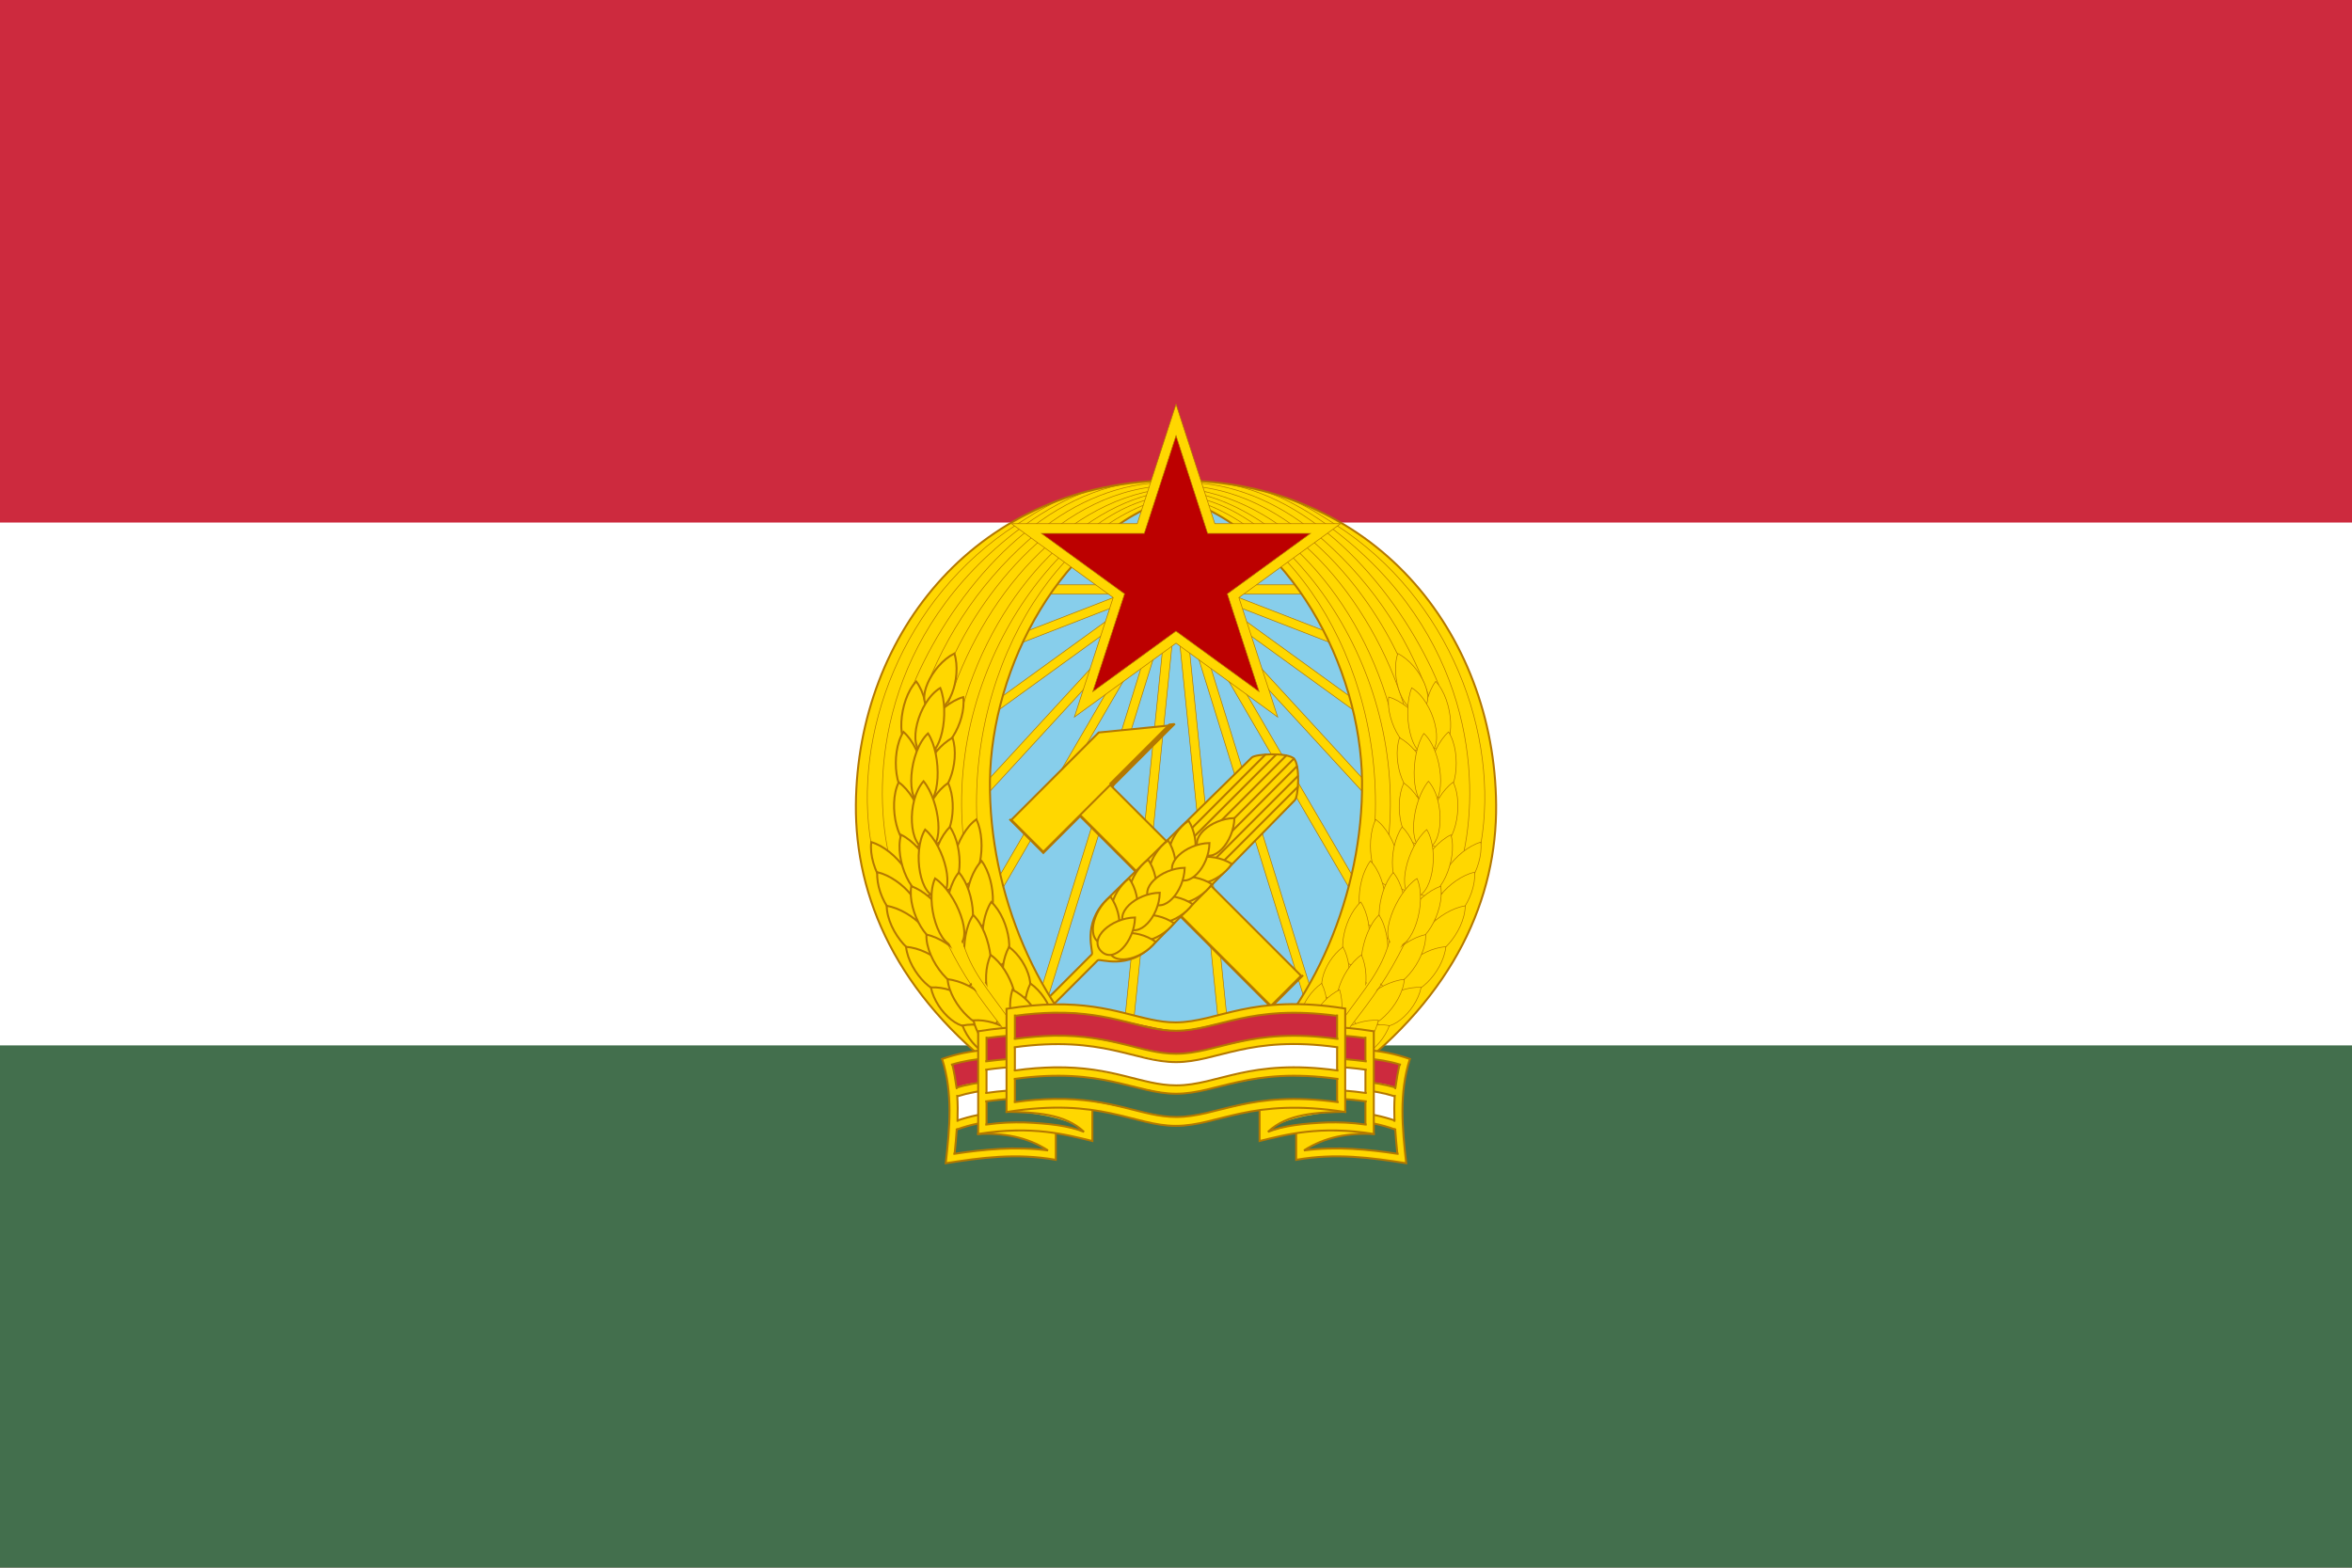 <?xml version="1.0" encoding="utf-8"?>
<!-- Generator: Adobe Illustrator 22.1.0, SVG Export Plug-In . SVG Version: 6.00 Build 0)  -->
<svg version="1.1" id="Layer_1" xmlns="http://www.w3.org/2000/svg" xmlns:xlink="http://www.w3.org/1999/xlink" x="0px" y="0px"
	 viewBox="0 0 900 600" style="enable-background:new 0 0 900 600;" xml:space="preserve">
<rect x="0" y="0" width="900" height="600" fill="#333333" stroke="none"/>
<style type="text/css">
	.st0{fill:#CD2A3E;}
	.st1{fill:#FFFFFF;}
	.st2{fill:#436F4D;}
	.st3{fill:#87CEEB;}
	.st4{fill:#FFD700;stroke:#B47800;stroke-width:0.75;}
	.st5{fill:none;stroke:#B47800;stroke-width:0.75;}
	.st6{fill:#B47800;}
	.st7{fill:none;stroke:#B47800;stroke-width:0.75;stroke-linecap:round;}
	.st8{fill:#FFD700;}
	.st9{fill:#BC0000;stroke:#B47800;stroke-width:0.75;}
</style>
<g transform="matrix(.667 0 0 .667 0 200)">
	<path class="st0" d="M0-300h1350v900H0V-300z"/>
	<path class="st1" d="M0,0h1350v600H0V0z"/>
	<path class="st2" d="M0,300h1350v300H0V300z"/>
</g>
<path class="st3" d="M562.2,300.4c0,61.9-50.2,112.2-112.2,112.2s-112.2-50.2-112.2-112.2S388.1,188.2,450,188.2
	S562.2,238.4,562.2,300.4z"/>
<g transform="matrix(.325 0 0 .325 663.147 450.33)">
	<path class="st4" d="M-930.6-603.9l3.8,9.8l351.7-136.5l-3.8-9.8L-930.6-603.9z"/>
	<path class="st4" d="M-953.3-498.4l6.2,8.6L-641.5-711l-6.2-8.6L-953.3-498.4z"/>
	<path class="st4" d="M-937.4-401.5l7.8,7.2L-674.3-672l-7.8-7.2L-937.4-401.5z"/>
	<path class="st4" d="M-893.7-302.5l9.1,5.3l189.9-326l-9.1-5.3L-893.7-302.5z"/>
	<path class="st4" d="M-834.6-156.3l10.1,3.1l171.4-551.4l-10.1-3.1L-834.6-156.3z"/>
	<path class="st4" d="M-721.4-132.5l10.5,1.1l58.5-574.4l-10.5-1.1L-721.4-132.5z"/>
	<path class="st4" d="M-850.6-696.9v10.6h377.2v-10.6H-850.6z"/>
	<path class="st4" d="M-381-603.9l-3.8,9.8l-351.7-136.5l3.8-9.8L-381-603.9z"/>
	<path class="st4" d="M-358.4-498.4l-6.2,8.6L-670.2-711l6.2-8.6L-358.4-498.4z"/>
	<path class="st4" d="M-374.2-401.5l-7.8,7.2L-637.4-672l7.8-7.2L-374.2-401.5z"/>
	<path class="st4" d="M-417.9-302.5l-9.1,5.3l-189.9-326l9.1-5.3L-417.9-302.5z"/>
	<path class="st4" d="M-477.1-156.3l-10.1,3.1l-171.4-551.4l10.1-3.1L-477.1-156.3L-477.1-156.3z"/>
	<path class="st4" d="M-590.3-132.5l-10.5,1.1l-58.5-574.4l10.5-1.1L-590.3-132.5z"/>
</g>
<g transform="matrix(.707 -.707 .707 .707 -840.002 464.161)">
	<g>
		<path class="st4" d="M994,777.8V882h16.3V777.8L994,777.8z"/>
		<path class="st4" d="M974.1,761.4v17.3h68.4l-21.1-17.3L974.1,761.4z"/>
		<path class="st5" d="M973.8,760.7V779h19.9v103.4h17.3"/>
	</g>
	<path class="st6" d="M1044.4,779.3v0.7h-34v-2h32.4L1044.4,779.3z"/>
</g>
<g>
	<g transform="matrix(.707 .707 -.707 .707 356.694 -625.934)">
		<path class="st4" d="M745.9,550.1c-3.4,0-11.6,9-11.7,11.1l-0.8,77.6c-0.1,13.8,10.8,17.8,10.8,19v24h1.6h1.6v-24
			c0-1.2,10.9-5.2,10.8-19l-0.8-77.6C757.5,559.1,749.3,550.1,745.9,550.1z"/>
		<g>
			<path class="st7" d="M743,551.4v47.7"/>
			<path class="st7" d="M737.1,556.7v42.4"/>
			<path class="st7" d="M740,553.8v45.3"/>
			<path class="st7" d="M745.9,550.1v49"/>
			<path class="st7" d="M748.8,551.4v47.7"/>
			<path class="st7" d="M754.6,556.7v42.4"/>
			<path class="st7" d="M751.7,553.8v45.3"/>
		</g>
		<g>
			<path class="st4" d="M734.2,595.4c-1.7,9.1,4.2,19.1,10,15.4C749.9,607,743.2,597.6,734.2,595.4z"/>
			<path class="st4" d="M734,606.3c-1.5,9.2,4.5,19.1,10.3,15.2C750,617.6,743.1,608.3,734,606.3z"/>
			<path class="st4" d="M733.8,616.9c-1.4,9.2,4.8,19,10.5,15C750,627.9,743,618.7,733.8,616.9z"/>
			<path class="st4" d="M733.7,627.1c-1.2,9.2,5.2,18.9,10.8,14.8C750.1,637.9,742.9,628.8,733.7,627.1z"/>
			<path class="st4" d="M733.6,637.1c-1.1,9.2,5.5,18.8,11,14.6C750.1,647.5,742.8,638.6,733.6,637.1z"/>
			<path class="st4" d="M757.6,595.4c1.7,9.1-4.2,19.1-10,15.4C741.8,607,748.5,597.6,757.6,595.4z"/>
			<path class="st4" d="M757.7,606.3c1.5,9.2-4.5,19.1-10.3,15.2C741.7,617.6,748.6,608.3,757.7,606.3z"/>
			<path class="st4" d="M757.9,616.9c1.4,9.2-4.8,19-10.5,15C741.7,627.9,748.7,618.7,757.9,616.9z"/>
			<path class="st4" d="M758,627.1c1.2,9.2-5.2,18.9-10.8,14.8C741.6,637.9,748.9,628.8,758,627.1z"/>
			<path class="st4" d="M758.1,637.1c1.1,9.2-5.5,18.8-11,14.6C741.6,647.5,749,638.6,758.1,637.1z"/>
			<path class="st4" d="M745.9,582.3c-6.4,6.7-6.9,18.3,0,18.3C752.8,600.7,752.3,589.1,745.9,582.3z"/>
			<path class="st4" d="M745.9,595.8c-6.4,6.7-6.9,18.3,0,18.3C752.8,614.1,752.3,602.5,745.9,595.8z"/>
			<path class="st4" d="M745.9,609.2c-6.4,6.7-6.9,18.3,0,18.3C752.8,627.5,752.3,616,745.9,609.2z"/>
			<path class="st4" d="M745.9,622.7c-6.4,6.7-6.9,18.3,0,18.3C752.8,641,752.3,629.4,745.9,622.7z"/>
			<path class="st4" d="M745.9,636.1c-6.4,6.7-6.9,18.3,0,18.3C752.8,654.4,752.3,642.8,745.9,636.1z"/>
		</g>
	</g>
	<path class="st4" d="M384.5,411.8c-41.4-31.1-57.3-68.4-57-103.8c0.6-66,47.1-124.1,121.8-124.1v6.5c-43,13.2-70,64.8-70.5,108.6
		c-0.4,42.5,18.3,87.4,48.9,112.9H384.5z"/>
	<g transform="matrix(.325 0 0 .325 663.147 450.33)">
		<path class="st5" d="M-924.5-554.5c38.3-124.7,138.9-247.9,265.8-256.6"/>
		<path class="st5" d="M-907.3-552.1c39.9-141.9,147.1-246.7,248.6-256"/>
		<path class="st5" d="M-905.9-395.7c-23.9-221.5,137.5-403,243.7-405.9"/>
		<path class="st5" d="M-658.7-801.3c-136,26.8-250.6,209.1-229.5,409.3"/>
		<path class="st5" d="M-922.4-602.3c33.8-79.3,129.2-211.3,263.8-211.6"/>
		<path class="st5" d="M-953.9-564.9c26.6-76.2,74.2-143.3,135-193.7c45.2-37.5,100.3-58.6,148.6-58.6"/>
		<path class="st5" d="M-965.3-578.9c39.9-96.3,134.7-219,254.4-237.7"/>
		<path class="st5" d="M-994.9-383.3c-17.8-85.7-10.7-255.1,155.9-380.3c15.6-11.7,47.6-33.5,81.2-44.1"/>
		<path class="st5" d="M-1014.7-391.6c-22.1-127.3,34.9-289,171.6-376.5c11.5-7.3,27.1-18,50.4-28.8"/>
	</g>
</g>
<g>
	<g>
		<path class="st4" d="M373.6,313.6c4.4,8.9,1.1,26.7-5.7,25C361.2,337,365.5,319.4,373.6,313.6z"/>
		<path class="st4" d="M375.6,329.5c6,8,5.9,25.3-1.1,24.9C367.5,353.9,368.7,336.7,375.6,329.5z"/>
		<path class="st4" d="M379.3,345.2c7.3,6.7,9.7,23.5,2.8,24.3C375.2,370.4,373.9,353.6,379.3,345.2z"/>
		<path class="st4" d="M386.1,362.4c7.9,6,11.3,18.6,4.5,20.1C383.8,384,381.4,371.2,386.1,362.4z"/>
		<path class="st4" d="M394.3,376.4c8.1,5.8,11.8,18.3,5,20C392.5,398.1,389.9,385.3,394.3,376.4z"/>
	</g>
	<g>
		<path class="st4" d="M368.6,266.8c-9.6,2.8-18.9,15.9-13,19.7C361.4,290.3,369.8,276.6,368.6,266.8z"/>
		<path class="st4" d="M364.5,282.4c-8.8,4.6-15.5,19.6-9,22.2C361.9,307.2,367.6,291.8,364.5,282.4z"/>
		<path class="st4" d="M362.8,299.7c-8.3,5.5-12.9,21.1-6.2,23C363.3,324.7,367,308.8,362.8,299.7z"/>
		<path class="st4" d="M363.5,316.5c-7.2,6.9-9,23.5-2.1,24.2C368.3,341.4,369.1,324.7,363.5,316.5z"/>
		<path class="st4" d="M366.9,333.9c-6.3,7.7-6.3,25.7,0.6,25.6C374.5,359.4,373.5,341.4,366.9,333.9z"/>
		<path class="st4" d="M372.4,350.2c-5.6,8.2-4.2,27.8,2.7,27C382,376.5,379.6,357.1,372.4,350.2z"/>
		<path class="st4" d="M379.1,365.5c-4.3,9-0.3,25.3,6.4,23.5C392.2,387.2,387.2,371.2,379.1,365.5z"/>
		<path class="st4" d="M387.4,378.8c-2.9,9.5,1.7,21.7,8.1,18.9C401.9,395,396.3,383.2,387.4,378.8z"/>
		<path class="st4" d="M333.4,322.3c9.6,2.8,19.7,16.8,13.9,20.7C341.4,346.8,332.1,332.2,333.4,322.3z"/>
		<path class="st4" d="M335.7,333.8c9.7,2.3,20,14.6,14.4,18.7C344.4,356.7,335,343.7,335.7,333.8z"/>
		<path class="st4" d="M339.3,346.7c9.8,1.5,21.9,13.7,16.6,18.3C350.7,369.5,339.4,356.7,339.3,346.7z"/>
		<path class="st4" d="M346.7,362.4c9.9,0.6,22,11.2,17.2,16.2C359.1,383.6,347.8,372.3,346.7,362.4z"/>
		<path class="st4" d="M356.2,377.9c9.9-0.5,21.6,7.8,17.3,13.3C369.2,396.7,358.2,387.6,356.2,377.9z"/>
		<path class="st4" d="M368.3,392.5c9.8-1.9,21.4,4.1,17.9,10.2C382.8,408.8,371.8,401.9,368.3,392.5z"/>
		<path class="st4" d="M350.6,260.8c6,8,5.9,26.2-1.1,25.8C342.6,286.2,343.8,268,350.6,260.8z"/>
		<path class="st4" d="M345.7,280.1c7.5,6.6,10.8,24.1,3.9,25.1C342.7,306.2,340.4,288.5,345.7,280.1z"/>
		<path class="st4" d="M343.9,299.4c8.1,5.8,13.4,23.1,6.6,24.8C343.8,325.8,339.5,308.3,343.9,299.4L343.9,299.4z"/>
		<path class="st4" d="M344.8,319.5c9,4.3,17.4,20.2,11.1,23C349.5,345.4,342,329.1,344.8,319.5z"/>
		<path class="st4" d="M348.7,339.2c9.4,3.2,19,17.4,13.1,21C355.8,363.8,347.1,349,348.7,339.2z"/>
		<path class="st4" d="M354.5,357.7c9.8,2,22.2,15.1,16.7,19.4C365.7,381.4,354.1,367.6,354.5,357.7z"/>
		<path class="st4" d="M362.6,374.8c9.9,0.9,23.3,12.3,18.3,17.2C376,396.9,363.4,384.7,362.6,374.8z"/>
		<path class="st4" d="M372.5,390.5c9.9-0.6,20.7,6.7,16.5,12.3C384.9,408.4,374.7,400.2,372.5,390.5z"/>
		<path class="st4" d="M365.2,250.1c3,9.5-2.5,24.2-8.9,21.4C349.8,268.8,356.3,254.6,365.2,250.1z"/>
		<path class="st4" d="M359.8,263.3c3.7,9.2,0.3,27.3-6.3,25.1C346.8,286.2,351.3,268.4,359.8,263.3z"/>
		<path class="st4" d="M355.1,280.7c5.5,8.3,4.9,28.2-2,27.4C346.2,307.3,347.8,287.5,355.1,280.7z"/>
		<path class="st4" d="M353.4,299c6.3,7.7,8.3,25.9,1.3,25.8C347.7,324.7,346.8,306.5,353.4,299z"/>
		<path class="st4" d="M354,317.5c7.6,6.5,12,24.5,5.1,25.6C352.2,344.2,348.9,326,354,317.5z"/>
		<path class="st4" d="M357.8,336.2c8.3,5.5,15.2,23.8,8.5,25.7C359.6,363.9,353.7,345.3,357.8,336.2z"/>
	</g>
</g>
<path class="st8" d="M365.7,353.3c0.5,8.7,17.4,32.5,20.8,36.5l-0.5,3.2l-2.3,0.6c-12.1-15.5-17.4-26.8-23.6-38.7L365.7,353.3z"/>
<g transform="matrix(.325 0 0 .325 663.147 450.33)">
	<path class="st7" d="M-907-277.5c9.1,34.6,28.7,55.7,55.1,92.8"/>
	<path class="st7" d="M-925.3-275.3c19.6,39.9,36.6,63.1,64.9,99.6"/>
</g>
<path class="st4" d="M515.5,411.8c41.4-31.1,57.3-68.4,57-103.8c-0.6-66-47.1-124.1-121.8-124.1v6.5c43,13.2,70,64.8,70.5,108.6
	c0.4,42.5-18.3,87.4-48.9,112.9H515.5z"/>
<g transform="matrix(.325 0 0 .325 663.147 450.33)">
	<g>
		<path class="st5" d="M-387.2-554.5C-425.4-679.2-526-802.4-653-811.2"/>
		<path class="st5" d="M-404.4-552.1c-39.9-141.9-147.1-246.7-248.6-256"/>
		<path class="st5" d="M-405.8-395.7c23.9-221.5-137.5-403-243.7-405.9"/>
		<path class="st5" d="M-653-801.3c136,26.8,250.6,209.1,229.5,409.3"/>
		<path class="st5" d="M-389.2-602.3C-423-681.6-518.5-813.6-653-813.9"/>
		<path class="st5" d="M-357.8-564.9c-26.6-76.2-74.2-143.3-135-193.7c-45.2-37.5-100.3-58.6-148.6-58.6"/>
		<path class="st5" d="M-346.4-578.9c-39.9-96.3-134.7-219-254.4-237.7"/>
		<path class="st5" d="M-316.7-383.3c17.8-85.7,10.7-255.1-155.9-380.3c-15.6-11.7-47.6-33.5-81.2-44.1"/>
		<path class="st5" d="M-296.9-391.6c22.1-127.3-34.9-289-171.6-376.5c-11.5-7.3-27.1-18-50.4-28.8"/>
	</g>
	<g>
		<g>
			<g>
				<path class="st4" d="M-420.7-420.6c-13.6,27.5-3.4,82.3,17.4,77C-382.5-348.8-395.8-402.8-420.7-420.6z"/>
				<path class="st4" d="M-426.9-371.8c-18.4,24.5-18.1,77.8,3.3,76.5C-402.1-296.6-405.7-349.7-426.9-371.8z"/>
				<path class="st4" d="M-438.3-323.4c-22.6,20.7-29.9,72.2-8.7,74.8C-425.7-245.9-421.6-297.8-438.3-323.4z"/>
				<path class="st4" d="M-459.2-270.5c-24.5,18.4-34.8,57.2-13.8,61.9C-452.1-204-444.9-243.4-459.2-270.5z"/>
				<path class="st4" d="M-484.4-227.6c-24.9,17.8-36.2,56.3-15.4,61.5C-479.1-160.9-470.9-200.1-484.4-227.6z"/>
			</g>
			<g>
				<path class="st4" d="M-405.4-564.8c29.4,8.6,58,48.8,40.1,60.7C-383.2-492.4-409.1-534.4-405.4-564.8z"/>
				<path class="st4" d="M-392.7-516.8c27.1,14.3,47.8,60.3,27.8,68.3C-384.8-440.5-402.4-487.7-392.7-516.8z"/>
				<path class="st4" d="M-387.7-463.5c25.5,17,39.8,65,19.2,70.9C-389.1-386.7-400.3-435.6-387.7-463.5z"/>
				<path class="st4" d="M-389.6-411.8c22.1,21.2,27.8,72.3,6.4,74.5C-404.5-335.1-406.9-386.6-389.6-411.8z"/>
				<path class="st4" d="M-400-358.1c19.4,23.7,19.5,79.1-2,78.7C-423.5-279.8-420.3-335.2-400-358.1z"/>
				<path class="st4" d="M-416.9-308.1c17.3,25.3,13,85.4-8.3,83.2C-446.6-227.2-439.1-287-416.9-308.1z"/>
				<path class="st4" d="M-437.6-261.1c13.3,27.6,1,77.8-19.7,72.4C-478.1-194.1-462.7-243.5-437.6-261.1z"/>
				<path class="st4" d="M-463.2-220.1c9,29.3-5.3,66.7-25,58.2C-507.9-170.4-490.6-206.5-463.2-220.1z"/>
				<path class="st4" d="M-297-393.9c-29.4,8.6-60.6,51.8-42.7,63.6C-321.7-318.5-293.2-363.5-297-393.9z"/>
				<path class="st4" d="M-304.2-358.6c-29.8,7-61.4,44.9-44.2,57.7C-331.1-288.1-302.1-328-304.2-358.6z"/>
				<path class="st4" d="M-315.3-318.9c-30.3,4.7-67.3,42.2-51.1,56.2C-350.1-248.6-315.5-288.2-315.3-318.9z"/>
				<path class="st4" d="M-338.1-270.7c-30.6,1.7-67.7,34.4-52.9,50C-376.1-205.2-341.3-240.2-338.1-270.7z"/>
				<path class="st4" d="M-367.2-222.9c-30.6-1.4-66.4,23.9-53.3,40.9C-407.4-165.1-373.5-192.9-367.2-222.9z"/>
				<path class="st4" d="M-404.6-177.8c-30.1-5.8-65.7,12.6-55.2,31.2C-449.1-127.9-415.1-149-404.6-177.8z"/>
				<path class="st4" d="M-350.1-583.2c-18.4,24.5-18.2,80.7,3.2,79.5C-325.5-505-328.9-561.1-350.1-583.2z"/>
				<path class="st4" d="M-334.9-523.7c-22.9,20.3-33.2,74.2-12,77.2C-325.6-443.5-318.5-497.8-334.9-523.7z"/>
				<path class="st4" d="M-329.5-464.5c-24.9,17.8-41.2,71-20.4,76.2C-329-383.1-315.9-437-329.5-464.5L-329.5-464.5z"/>
				<path class="st4" d="M-332.1-402.5c-27.7,13.2-53.6,62-34,70.8C-346.5-322.9-323.5-373.1-332.1-402.5z"/>
				<path class="st4" d="M-344.1-341.9c-29.1,9.7-58.6,53.6-40.2,64.7C-366-266.1-339.2-311.7-344.1-341.9z"/>
				<path class="st4" d="M-361.9-285c-30,6.1-68.3,46.4-51.5,59.7C-396.5-212.1-360.7-254.4-361.9-285z"/>
				<path class="st4" d="M-387-232.3c-30.5,2.7-71.7,37.9-56.4,52.9C-428.1-164.3-389.2-201.8-387-232.3z"/>
				<path class="st4" d="M-417.5-184.1c-30.6-1.9-63.6,20.7-50.8,37.9C-455.4-129-424.3-154.2-417.5-184.1z"/>
				<path class="st4" d="M-394.8-616.1c-9.2,29.2,7.6,74.3,27.4,66C-347.7-558.5-367.4-602.3-394.8-616.1z"/>
				<path class="st4" d="M-378.3-575.6c-11.5,28.4-0.9,84.1,19.5,77.3C-338.4-505-352.1-559.7-378.3-575.6z"/>
				<path class="st4" d="M-364-521.9c-16.9,25.5-15.2,86.9,6.1,84.3C-336.6-440.1-341.5-501.1-364-521.9z"/>
				<path class="st4" d="M-358.6-465.6c-19.5,23.7-25.4,79.7-3.9,79.3C-341.1-386.6-338.4-442.6-358.6-465.6z"/>
				<path class="st4" d="M-360.6-408.7c-23.3,19.9-36.8,75.3-15.6,78.8C-355-326.6-344.7-382.5-360.6-408.7z"/>
				<path class="st4" d="M-372.1-351.1c-25.5,16.9-46.7,73.1-26.1,79.1C-377.6-266.1-359.5-323.2-372.1-351.1z"/>
			</g>
		</g>
		<path class="st8" d="M-396.5-298.6c-1.7,26.9-53.4,100-63.9,112.4l1.6,9.9l7,1.8c37.2-47.6,53.5-82.3,72.5-119L-396.5-298.6z"/>
	</g>
	<g>
		<path class="st7" d="M-404.6-277.5c-9.1,34.6-28.7,55.7-55.1,92.8"/>
		<path class="st7" d="M-386.4-275.3c-19.6,39.9-36.6,63.1-64.9,99.6"/>
	</g>
</g>
<path class="st4" d="M377.3,401.8c-6.4,0.6-11,1.5-16.8,3.5c4.2,13.1,2.9,26.5,1.4,39.9c13.4-2.1,26.9-4,42.1-1.3v-8.7V400
	L377.3,401.8z"/>
<path class="st2" d="M366.1,432.1l-0.8,9.5c3.9-0.9,15.6-1.5,20.2-2.1l14.6,0.4c-2.9-1.8-6.2-3.4-10.2-4.5l-11.9-2.1l4.6-4.2
	C377.4,429.1,370.3,430.9,366.1,432.1L366.1,432.1z"/>
<path class="st0" d="M364.4,407.4l1.5,8.8c3.1-1.4,7.7-1.9,12.4-2.5l0-8.9C373.1,405.3,368.6,406.2,364.4,407.4z"/>
<path class="st5" d="M399.8,404l-22,1c-5.1,0.5-9.1,1.1-13.4,2.4l-0.5,0.1"/>
<path class="st1" d="M366.4,419.5l0,9.3c3.1-1.4,9.6-2.5,14.2-3.1l0-8.9C375.4,417.3,370.6,418.2,366.4,419.5z"/>
<g>
	<g>
		<path class="st5" d="M400.6,412.9l-21,0.9c-5.3,0.5-9.3,1.2-13.8,2.5"/>
		<path class="st5" d="M401.1,416.1l-20.9,0.9c-5.3,0.5-9.4,1.2-13.9,2.6"/>
		<path class="st5" d="M364.8,441.5l0.4,0.1c11.3-1.7,23.3-2.9,35.8-1.3c-7.9-5.2-17.4-6.8-27.1-6.3"/>
		<path class="st5" d="M400.8,424.9l-18.8,0.8c-6,0.5-10.5,1.4-15.8,3.2"/>
		<path class="st5" d="M401.2,428.1l-18.8,0.8c-6.3,0.6-10.8,1.4-16.3,3.4"/>
		<path class="st5" d="M364.4,407.4c0.7,2.9,1.2,5.8,1.6,8.7c0,0.3,0.1,0.4,0.2,0.7 M366.2,419.1c0,0.2,0,0.1,0.1,0.3
			c0.2,3.1,0.2,6.3,0.1,9.4c0,0.2,0,0.3,0,0.5 M366,431.9c0.1,0.3,0.1,0.2,0.1,0.4c-0.2,3-0.5,6.1-0.8,9.1"/>
	</g>
	<path class="st4" d="M418,392.8c-6.8,0-14.6,0.1-25.7,0.2c-5.3,0.1-11.2,0.6-18,1.7V434c20.7-3.3,33.4,0.2,43.7,2.7V392.8z"/>
</g>
<path class="st1" d="M416.5,411c-7.9-1.7-16.1-3.2-22.4-2.7c-5.6,0-11.2,0.4-16.7,1.2v8.9c5.9-0.9,11.7-1.2,17.6-1.3
	c5.6-0.2,13.5,1.2,21.2,2.8"/>
<path class="st0" d="M416.9,398.9c-8-1.7-16.3-3.3-22.7-2.8c-5.6,0-11.2,0.4-16.7,1.2v8.9c5.9-0.9,11.7-1.2,17.6-1.3
	c5.8-0.2,13.9,1.2,21.7,2.9"/>
<path class="st5" d="M416.3,398.7c-6.5-1.5-14.1-2.7-24-2.6c-4.4,0.1-9.3,0.4-14.8,1.2"/>
<path class="st2" d="M387.9,425.4c-8.6-4,11-5.7-2.6-4.7c-5.6,0-2.3,0.1-7.9,0.9v8.9c5.9-0.9,11.7-0.9,17.6-1
	c9.1,1.1,11.4,1.1,19.2,3.6C411.8,429,399.1,426.3,387.9,425.4z"/>
<g>
	<path class="st5" d="M377.5,396.8v9.3 M377.5,409.4v8.9 M377.5,421.5v8.7"/>
	<path class="st5" d="M377,421.5h0.5c17-2.3,28.5-0.9,37.8,1.2"/>
	<path class="st5" d="M377,418.3h0.5c5.5-0.8,10.3-1.1,14.8-1.2c9.3-0.1,16.6,1,22.9,2.3"/>
	<path class="st5" d="M377,409.4h0.4c17.2-2.4,28.9-0.8,38.2,1.3"/>
	<path class="st5" d="M377,406.2h0.5c5.4-0.7,10.3-1.1,14.7-1.2c9.6-0.2,17.1,1,23.6,2.5"/>
	<path class="st5" d="M377,430.4h0.5c5.5-0.8,10.1-0.9,14.8-0.8c8.9,0.4,16.6,1.2,22.5,3.6c-7.3-7-18.8-7.5-30-7.7"/>
</g>
<g transform="matrix(-1 0 0 1 -1027.312 0)">
	<path class="st4" d="M-1550,401.8c-6.4,0.6-11,1.5-16.8,3.5c4.2,13.1,2.9,26.5,1.4,39.9c13.4-2.1,26.9-4,42.1-1.3v-8.7V400
		L-1550,401.8z"/>
	<path class="st2" d="M-1561.2,432.1l-0.8,9.5c3.9-0.9,15.6-1.5,20.2-2.1l14.6,0.4c-2.9-1.8-6.2-3.4-10.2-4.5l-11.9-2.1l4.6-4.2
		C-1549.9,429.1-1557,430.9-1561.2,432.1L-1561.2,432.1z"/>
	<path class="st0" d="M-1562.9,407.4l1.5,8.8c3.1-1.4,7.7-1.9,12.4-2.5l0-8.9C-1554.2,405.3-1558.7,406.2-1562.9,407.4z"/>
	<path class="st5" d="M-1527.5,404l-22,1c-5.1,0.5-9.1,1.1-13.4,2.4l-0.5,0.1"/>
	<path class="st1" d="M-1560.9,419.5l0,9.3c3.1-1.4,9.6-2.5,14.2-3.1l0-8.9C-1552,417.3-1556.7,418.2-1560.9,419.5z"/>
	<g>
		<path class="st5" d="M-1526.7,412.9l-21,0.9c-5.3,0.5-9.3,1.2-13.8,2.5"/>
		<path class="st5" d="M-1526.2,416.1l-20.9,0.9c-5.3,0.5-9.4,1.2-13.9,2.6"/>
		<path class="st5" d="M-1562.5,441.5l0.4,0.1c11.3-1.7,23.3-2.9,35.8-1.3c-7.9-5.2-17.4-6.8-27.1-6.3"/>
		<path class="st5" d="M-1526.6,424.9l-18.8,0.8c-6,0.5-10.5,1.4-15.8,3.2"/>
		<path class="st5" d="M-1526.1,428.1l-18.8,0.8c-6.3,0.6-10.8,1.4-16.3,3.4"/>
		<path class="st5" d="M-1562.9,407.4c0.7,2.9,1.2,5.8,1.6,8.7c0,0.3,0.1,0.4,0.2,0.7 M-1561.1,419.1c0,0.2,0,0.1,0.1,0.3
			c0.2,3.1,0.2,6.3,0.1,9.4c0,0.2,0,0.3,0,0.5 M-1561.3,431.9c0.1,0.3,0.1,0.2,0.1,0.4c-0.2,3-0.5,6.1-0.8,9.1"/>
	</g>
</g>
<g transform="matrix(-1 0 0 1 -1027.312 0)">
	<path class="st4" d="M-1509.3,392.8c-6.8,0-14.6,0.1-25.7,0.2c-5.3,0.1-11.2,0.6-18,1.7V434c20.7-3.3,33.4,0.2,43.7,2.7V392.8z"/>
	<path class="st1" d="M-1510.8,411c-7.9-1.7-16.1-3.2-22.4-2.7c-5.6,0-11.2,0.4-16.7,1.2v8.9c5.9-0.9,11.7-1.2,17.6-1.3
		c5.6-0.2,13.5,1.2,21.2,2.8"/>
	<path class="st0" d="M-1510.5,398.9c-8-1.7-16.3-3.3-22.7-2.8c-5.6,0-11.2,0.4-16.7,1.2v8.9c5.9-0.9,11.7-1.2,17.6-1.3
		c5.8-0.2,13.9,1.2,21.7,2.9"/>
	<path class="st5" d="M-1511,398.7c-6.5-1.5-14.1-2.7-24-2.6c-4.4,0.1-9.3,0.4-14.8,1.2"/>
	<path class="st2" d="M-1539.4,425.4c-8.6-4,11-5.7-2.6-4.7c-5.6,0-2.3,0.1-7.9,0.9v8.9c5.9-0.9,11.7-0.9,17.6-1
		c9.1,1.1,11.4,1.1,19.2,3.6C-1515.5,429-1528.2,426.3-1539.4,425.4z"/>
	<g>
		<path class="st5" d="M-1549.8,396.8v9.3 M-1549.8,409.4v8.9 M-1549.8,421.5v8.7"/>
		<path class="st5" d="M-1550.3,421.5h0.5c17-2.3,28.5-0.9,37.8,1.2"/>
		<path class="st5" d="M-1550.3,418.3h0.5c5.5-0.8,10.3-1.1,14.8-1.2c9.3-0.1,16.6,1,22.9,2.3"/>
		<path class="st5" d="M-1550.3,409.4h0.4c17.2-2.4,28.9-0.8,38.2,1.3"/>
		<path class="st5" d="M-1550.3,406.2h0.5c5.4-0.7,10.3-1.1,14.7-1.2c9.6-0.2,17.1,1,23.6,2.5"/>
		<path class="st5" d="M-1550.3,430.4h0.5c5.5-0.8,10.1-0.9,14.8-0.8c8.9,0.4,16.6,1.2,22.5,3.6c-7.3-7-18.8-7.5-30-7.7"/>
	</g>
</g>
<g transform="translate(-656.25 -114)">
	<path class="st4" d="M1059.4,498.4c-5.3,0.1-11.2,0.6-18,1.7v39.5c36.1-5.8,48.6,5.3,64.8,5.3c16.2,0,28.8-11,64.8-5.3V500
		c-36-5.8-48.6,5.2-64.8,5.3c0,0,0,0-0.1,0C1093.1,505.3,1082.3,498,1059.4,498.4z"/>
	<path class="st2" d="M1044.6,527v8.9c5.9-0.9,11.7-1.2,17.6-1.3c12.3-0.5,35.4,6.8,43.6,6.9c8.6,0.4,31.6-7.3,42.4-6.8
		c6.8-0.2,13.4,0.1,19.8,1V527c-6.1-0.8-12.4-1.1-18.7-1.2c-15.8,0.2-33.3,6.6-41.8,6.9c-9,0.3-32.5-7.9-46.1-6.9
		C1055.7,525.8,1050.1,526.2,1044.6,527L1044.6,527z"/>
	<path class="st1" d="M1044.6,514.9v8.9c5.9-0.9,11.7-1.2,17.6-1.3c12.3-0.5,35.4,6.8,43.6,6.9c8.6,0.4,31.6-7.3,42.4-6.8
		c6.8-0.2,13.4,0.1,19.8,1v-8.8c-6.1-0.8-12.4-1.1-18.7-1.2c-15.8,0.2-33.3,6.6-41.8,6.9c-9,0.3-32.5-7.9-46.1-6.9
		C1055.7,513.7,1050.1,514.1,1044.6,514.9z"/>
	<path class="st0" d="M1044.6,502.8v8.9c5.9-0.9,11.7-1.2,17.6-1.3c12.3-0.5,35.4,6.8,43.6,6.9c8.6,0.4,31.6-7.3,42.4-6.8
		c6.8-0.2,13.4,0.1,19.8,1v-8.8c-6.1-0.8-12.4-1.1-18.7-1.2c-15.8,0.2-33.3,6.6-41.8,6.9c-9,0.3-32.5-7.9-46.1-6.9
		C1055.7,501.5,1050.1,502,1044.6,502.8L1044.6,502.8z"/>
	<g>
		<path class="st5" d="M1167.9,502.8c-33.6-4.6-45.9,5.7-61.6,5.7c0,0,0,0-0.1,0c-13.2,0-23.9-7.3-46.8-6.9
			c-4.4,0.1-9.3,0.4-14.8,1.2"/>
		<path class="st5" d="M1044.2,535.8h0.5c5.5-0.8,10.3-1.1,14.8-1.2c22.9-0.4,33.6,6.9,46.8,6.9c0,0,0,0,0.1,0
			c15.7,0,28-10.3,61.6-5.7h0.5"/>
		<path class="st5" d="M1044.6,502.3v9.3 M1044.6,514.8v8.9 M1044.6,527v8.7"/>
		<path class="st5" d="M1167.9,502.3v9.3 M1167.9,514.9v8.8 M1167.9,526.9v8.7"/>
		<path class="st5" d="M1044.2,526.9h0.5c33.6-4.6,45.9,5.7,61.6,5.7c15.7,0,28-10.3,61.6-5.7h0.5"/>
		<path class="st5" d="M1044.2,523.7h0.5c5.5-0.8,10.3-1.1,14.8-1.2c22.9-0.4,33.6,6.9,46.8,6.9c0,0,0,0,0.1,0
			c15.7,0,28-10.4,61.6-5.7h0.4"/>
		<path class="st5" d="M1044.2,514.8h0.4c33.6-4.6,45.9,5.7,61.7,5.7c15.7,0,28-10.4,61.6-5.7h0.4"/>
		<path class="st5" d="M1044.2,511.6h0.5c5.4-0.7,10.3-1.1,14.7-1.2c22.9-0.4,33.6,6.9,46.8,6.9c0,0,0,0,0.1,0
			c15.7,0,28-10.3,61.6-5.7h0.5"/>
	</g>
</g>
<g transform="matrix(.325 0 0 .325 663.147 450.33)">
	<path class="st4" d="M-655.8-909.6l-45.7,140.7h-148l119.7,87l-45.7,140.7l119.7-87l119.7,87l-45.7-140.7l119.7-87h-148
		L-655.8-909.6L-655.8-909.6z"/>
	<path class="st9" d="M-655.8-872.6l-37.4,115.1h-121.1l97.9,71.2l-37.4,115.1l97.9-71.2l97.9,71.2l-37.4-115.1l97.9-71.2h-121.1
		L-655.8-872.6z"/>
</g>
</svg>
